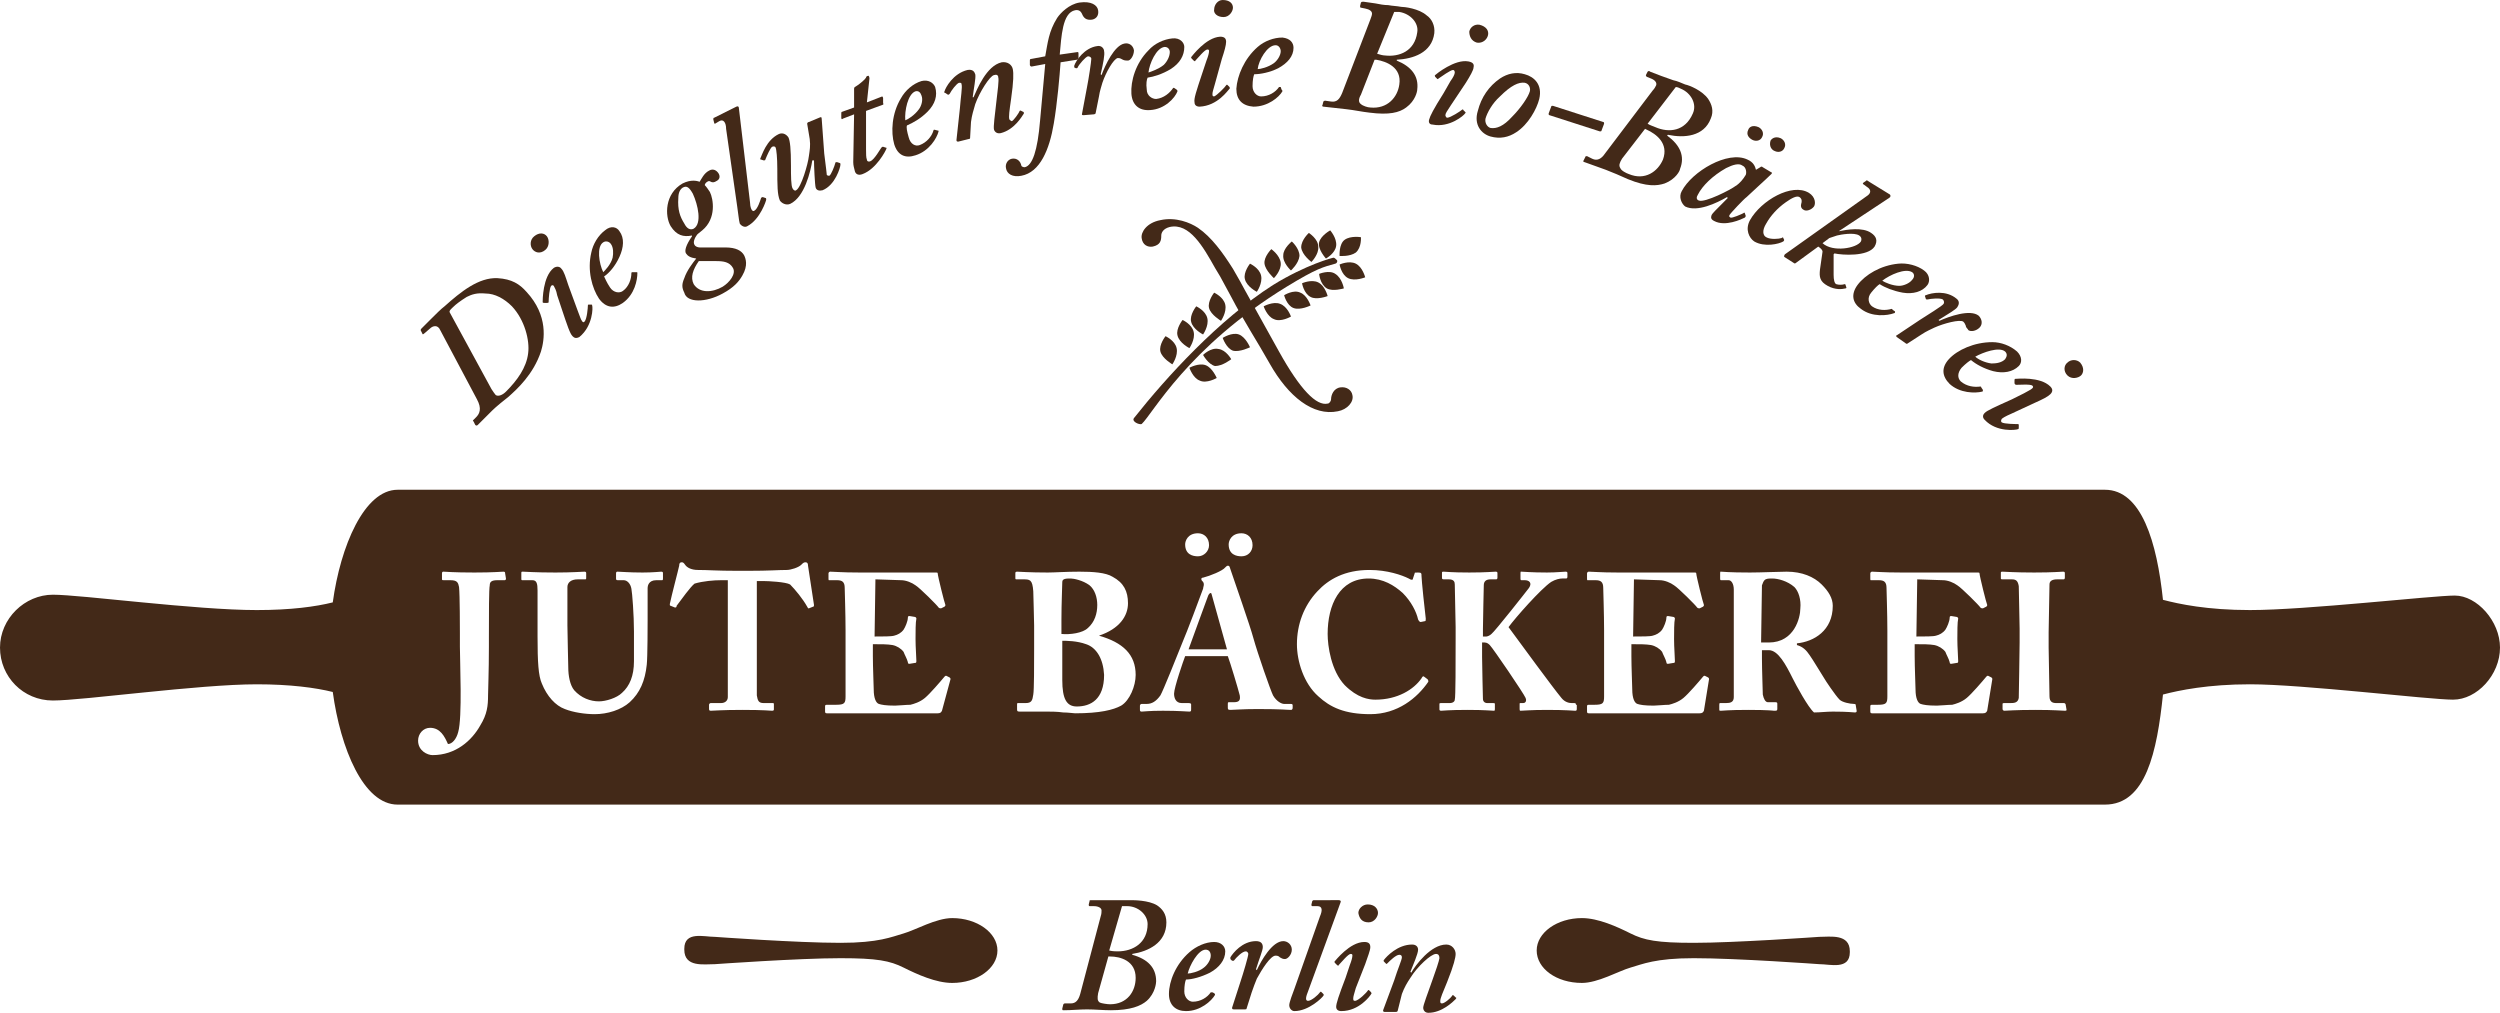 <?xml version="1.0" encoding="utf-8"?>
<!-- Generator: Adobe Illustrator 21.0.0, SVG Export Plug-In . SVG Version: 6.00 Build 0)  -->
<svg version="1.1" id="Ebene_1" xmlns="http://www.w3.org/2000/svg" xmlns:xlink="http://www.w3.org/1999/xlink" x="0px" y="0px"
	 viewBox="0 0 293 118.7" style="enable-background:new 0 0 293 118.7;" xml:space="preserve">
<style type="text/css">
	.st0{fill:#432918;}
</style>
<g>
	<g>
		<path class="st0" d="M111.6,107.6c-1.9,0-4.3,1.4-5.7,1.8s-2.9,1.1-7.4,1.1c-5.1,0-14.7-0.7-14.7-0.7c-1.3,0-3.6-0.7-3.6,1.4v0.1
			c0,2.1,2.3,1.7,3.6,1.7c0,0,9.8-0.7,14.7-0.7c4.3,0,5.8,0.3,7.4,1.1c1.6,0.8,3.8,1.8,5.7,1.8c2.9,0,5.3-1.7,5.3-3.8
			S114.5,107.6,111.6,107.6z"/>
	</g>
	<g>
		<path class="st0" d="M185.4,115.2c1.9,0,4.3-1.4,5.7-1.8s2.9-1.1,7.4-1.1c5.1,0,14.7,0.7,14.7,0.7c1.3,0,3.6,0.7,3.6-1.4v-0.1
			c0-2.1-2.3-1.7-3.6-1.7c0,0-9.8,0.7-14.7,0.7c-4.3,0-5.8-0.3-7.4-1.1c-1.6-0.8-3.8-1.8-5.7-1.8c-2.9,0-5.3,1.7-5.3,3.8
			C180.1,113.5,182.4,115.2,185.4,115.2z"/>
	</g>
	<g>
		<g>
			<g>
				<g>
					<path class="st0" d="M132.9,49c3.8-4.8,9.9-11.5,16.3-15.6c3.9-2.4,7-3.2,7.1-3.2s0.3,0.2,0.4,0.3c0.1,0.2-0.1,0.4-0.2,0.4
						c-1.4,0.4-2.1,0.5-5.7,2.7c-11.6,7.1-15.7,14.9-17,16.1C133.5,49.8,132.6,49.4,132.9,49z"/>
				</g>
			</g>
			<g>
				<path class="st0" d="M137.4,42.7c0,0,0.7-1,0.5-1.9s-1.3-1.4-1.3-1.4s-0.8,1-0.6,1.8S137.4,42.7,137.4,42.7z"/>
			</g>
			<g>
				<path class="st0" d="M139.4,40.8c0,0,0.7-1,0.5-1.9s-1.3-1.4-1.3-1.4s-0.8,1-0.6,1.8C138.2,40.2,139.4,40.8,139.4,40.8z"/>
			</g>
			<g>
				<path class="st0" d="M141,39.2c0,0,0.7-1,0.5-1.9s-1.3-1.4-1.3-1.4s-0.8,1-0.6,1.8C139.8,38.6,141,39.2,141,39.2z"/>
			</g>
			<g>
				<path class="st0" d="M143.1,37.6c0,0,0.7-1,0.5-1.9s-1.3-1.4-1.3-1.4s-0.8,1-0.6,1.8C141.9,36.9,143.1,37.6,143.1,37.6z"/>
			</g>
			<g>
				<path class="st0" d="M147.3,34.2c0,0,0.7-1,0.5-1.9s-1.3-1.4-1.3-1.4s-0.8,1-0.6,1.8C146.1,33.6,147.3,34.2,147.3,34.2z"/>
			</g>
			<g>
				<path class="st0" d="M149.3,32.6c0,0,0.9-0.9,0.8-1.8c-0.1-0.9-1.1-1.6-1.1-1.6s-0.9,0.9-0.8,1.7S149.3,32.6,149.3,32.6z"/>
			</g>
			<g>
				<path class="st0" d="M151.3,31.7c0,0,0.9-0.8,1-1.7c0-0.9-0.9-1.7-0.9-1.7s-1,0.8-1,1.6C150.3,30.8,151.3,31.7,151.3,31.7z"/>
			</g>
			<g>
				<path class="st0" d="M153.7,30.7c0,0,0.9-0.9,0.8-1.8c0-0.9-1.1-1.6-1.1-1.6s-0.9,0.8-0.9,1.7C152.6,29.9,153.7,30.7,153.7,30.7
					z"/>
			</g>
			<g>
				<path class="st0" d="M155.4,30.3c0,0,1.1-0.6,1.2-1.5s-0.7-1.8-0.7-1.8s-1.1,0.6-1.3,1.4S155.4,30.3,155.4,30.3z"/>
			</g>
			<g>
				<path class="st0" d="M157,30c0,0,1.2,0.1,1.9-0.4c0.7-0.6,0.6-1.8,0.6-1.8s-1.2-0.2-1.9,0.3S157,30,157,30z"/>
			</g>
			<g>
				<path class="st0" d="M160,32.5c0,0-0.3-1.2-1.1-1.6S157,31,157,31s0.2,1.2,1,1.6S160,32.5,160,32.5z"/>
			</g>
			<g>
				<path class="st0" d="M157.5,33.8c0,0-0.2-1.2-1-1.7c-0.7-0.5-1.9,0-1.9,0s0.1,1.2,0.9,1.7C156.2,34.2,157.5,33.8,157.5,33.8z"/>
			</g>
			<g>
				<path class="st0" d="M155.6,34.7c0,0-0.3-1.2-1.1-1.6s-1.9,0.1-1.9,0.1s0.2,1.2,1,1.6C154.3,35.2,155.6,34.7,155.6,34.7z"/>
			</g>
			<g>
				<path class="st0" d="M153.6,35.8c0,0-0.4-1.2-1.2-1.5c-0.8-0.4-1.9,0.3-1.9,0.3s0.3,1.2,1.1,1.5
					C152.4,36.4,153.6,35.8,153.6,35.8z"/>
			</g>
			<g>
				<path class="st0" d="M151.3,37.1c0,0-0.4-1.2-1.3-1.5c-0.8-0.3-1.9,0.3-1.9,0.3s0.4,1.2,1.2,1.5
					C150.1,37.8,151.3,37.1,151.3,37.1z"/>
			</g>
			<g>
				<path class="st0" d="M146.5,40.7c0,0-0.5-1.2-1.3-1.5s-1.9,0.4-1.9,0.4s0.4,1.2,1.2,1.5C145.3,41.3,146.5,40.7,146.5,40.7z"/>
			</g>
			<g>
				<path class="st0" d="M144.3,42.1c0,0-0.6-1.1-1.5-1.2c-0.9-0.2-1.8,0.7-1.8,0.7s0.6,1.1,1.4,1.3
					C143.3,42.9,144.3,42.1,144.3,42.1z"/>
			</g>
			<g>
				<path class="st0" d="M142.6,44.3c0,0-0.5-1.2-1.3-1.5s-1.9,0.3-1.9,0.3s0.4,1.2,1.2,1.5C141.4,45,142.6,44.3,142.6,44.3z"/>
			</g>
			<g>
				<path class="st0" d="M133.3,49.4"/>
			</g>
		</g>
	</g>
	<g>
		<path class="st0" d="M136,25.8c1.8-0.4,3.5,0.3,4.4,0.9c1.6,1.1,2.9,2.9,4.1,4.8l0.8,1.4l0,0l0.6,1.1l0,0l4,7.2
			c2.5,4.5,4.4,6.4,5.7,6.1c0.2,0,0.4-0.3,0.4-0.5c0-0.5,0.3-1.3,1.1-1.4c0.7-0.1,1.3,0.3,1.4,0.9c0.2,0.8-0.6,1.7-1.7,1.9
			c-2.9,0.6-5.8-1.7-8-5.6c-1.4-2.5-3.1-5.1-4.5-7.8l0,0l-1.3-2.4l0,0c-0.2-0.3-0.4-0.7-0.6-1l0,0l0,0c-1.4-2.5-3-5.3-5.3-4.8
			c-0.8,0.2-1,0.7-1,1c0,0.6-0.1,1.1-1,1.3c-0.6,0.1-1.2-0.2-1.3-1C133.7,27.2,134.4,26.1,136,25.8z"/>
	</g>
	<g>
		<path class="st0" d="M127.3,75.5c-1.1-0.4-2.3-0.4-2.8-0.4v4.6c0,2.2,0.5,3.1,1.7,3.1c1.6,0,3.2-0.8,3.2-3.7
			C129.3,77.2,128.5,75.9,127.3,75.5z"/>
		<path class="st0" d="M141.9,69.5c-0.1,0-0.2,0.1-0.3,0.3c-0.1,0.3-2.1,5.7-2.3,6.3h4.5l-1.7-6.1C142,69.7,142,69.5,141.9,69.5z"/>
		<path class="st0" d="M127.5,73.6c0.8-0.7,1.1-1.7,1.1-2.7c0-0.9-0.3-1.8-0.9-2.3c-0.8-0.6-1.9-0.8-2.2-0.8c-0.5,0-1,0-1,0.4
			c0,0.5-0.1,2.5-0.1,4.4v1.7C125.4,74.4,126.9,74.2,127.5,73.6z"/>
		<path class="st0" d="M210.3,68.8c-0.8-0.7-1.9-1-2.6-1c-0.4,0-0.7,0-0.9,0.2c-0.1,0.1-0.2,0.3-0.3,0.6l-0.1,6.7c0.4,0,0.7,0,0.9,0
			c3,0,3.7-2.9,3.7-4C211.1,70.3,210.8,69.3,210.3,68.8z"/>
		<path class="st0" d="M293,75.9c0,3.2-2.7,6.1-5.5,6.1s-17.6-1.8-23.8-1.8c-4.9,0-8.3,0.7-10.2,1.2c-0.7,6.7-2,12.9-6.8,12.9H46.6
			c-4,0-6.7-6.6-7.6-13.2c-2-0.5-5-0.9-8.9-0.9c-6.8,0-20.4,1.9-23.9,1.9S0,79.3,0,75.9s2.9-6.2,6.2-6.2s16.7,1.8,23.9,1.8
			c4,0,6.9-0.4,8.9-0.9c0.9-6.6,3.7-13.2,7.6-13.2h200.1c4.3,0,6.1,6.2,6.8,12.9c1.9,0.5,5.2,1.2,10.2,1.2c6.6,0,21.4-1.7,24-1.7
			S293,72.8,293,75.9z M144,63.8c0,1.2,0.9,1.4,1.5,1.4c0.8,0,1.3-0.6,1.3-1.3c0-0.9-0.6-1.4-1.3-1.4C144.3,62.5,144,63.4,144,63.8z
			 M138.9,63.8c0,1.2,0.9,1.4,1.5,1.4c0.7,0,1.3-0.6,1.3-1.3c0-0.9-0.6-1.4-1.3-1.4C139.2,62.5,138.9,63.4,138.9,63.8z M59.2,67.2
			c0-0.1,0-0.2-0.2-0.2c-0.3,0-1.1,0.1-3.4,0.1c-2.5,0-3.4-0.1-3.6-0.1c-0.1,0-0.2,0-0.2,0.2v0.7c0,0.1,0.1,0.1,0.2,0.1h0.8
			c0.8,0,0.9,0.3,1,0.8c0.1,0.9,0.1,5,0.1,5.4v1.6c0,1.7,0.3,8.3-0.2,10c-0.2,0.8-0.7,1.4-1.2,1.4c-0.4-0.9-0.9-1.9-2.1-1.9
			c-0.8,0-1.4,0.7-1.4,1.5c0,1.2,1.1,1.7,1.7,1.7c2.7,0,4.6-1.7,5.6-3.5c0.8-1.3,0.9-2.3,0.9-3.5c0-0.5,0.1-2.8,0.1-5.7v-1.1
			c0-2.8,0-5.7,0.1-6.1c0-0.4,0.2-0.6,0.9-0.6h0.8c0.1,0,0.2,0,0.2-0.2L59.2,67.2C59.3,67.2,59.2,67.2,59.2,67.2z M77.7,67.2
			c0-0.1,0-0.2-0.2-0.2s-0.9,0.1-2.2,0.1c-1.6,0-2.6-0.1-2.9-0.1c-0.1,0-0.2,0-0.2,0.2v0.6c0,0.1,0,0.2,0.2,0.2h0.7
			c0.4,0,0.8,0.4,0.9,1c0.1,0.5,0.3,3.1,0.3,5v3.5c0,1.7-0.5,2.9-1.4,3.7c-0.6,0.6-1.9,1-2.7,1c-1,0-2.1-0.4-2.9-1.3
			c-0.5-0.6-0.7-1.7-0.7-2.7c0-0.7-0.1-3.7-0.1-4.9v-1.5c0-1.2,0-2.7,0-3c0-0.5,0.4-0.9,1.2-0.9h0.8c0.2,0,0.2,0,0.2-0.2v-0.5
			c0-0.1,0-0.2-0.2-0.2c-0.3,0-1.4,0.1-3.4,0.1c-2.4,0-3.5-0.1-3.8-0.1c-0.2,0-0.2,0-0.2,0.2v0.6c0,0.2,0,0.2,0.2,0.2h1.1
			c0.5,0,0.6,0.4,0.6,1.2v5.4c0,3,0.1,4.6,0.5,5.5c0.6,1.5,1.6,2.6,2.7,3c1,0.4,2.4,0.6,3.5,0.6c1.5,0,3.1-0.5,4.1-1.4
			c1.2-1.1,1.8-2.5,2-4.4c0.1-0.9,0.1-4.9,0.1-5.2c0-0.3,0-3.5,0-3.8c0-0.2,0.1-0.9,1-0.9h0.7c0.1,0,0.1-0.1,0.1-0.2
			C77.7,67.8,77.7,67.2,77.7,67.2z M95.4,70.9l-0.7-4.6c0-0.3-0.1-0.4-0.3-0.4s-0.3,0.1-0.5,0.3c-0.3,0.3-1.2,0.6-1.7,0.6
			c-1,0-2,0.1-4.5,0.1h-1.3c-2.4,0-3.4-0.1-4.6-0.1c-0.8,0-1.3-0.3-1.5-0.6s-0.3-0.3-0.4-0.3c-0.2,0-0.3,0.1-0.3,0.4
			c-0.1,0.5-0.9,3.5-1.1,4.5c0,0.1,0,0.2,0.1,0.2l0.5,0.2c0.1,0,0.2,0,0.2-0.2c0.6-0.8,1.6-2.2,2.1-2.6c1-0.3,2.3-0.4,3.1-0.4h0.8
			v5.7c0,0.4,0,7.5,0,8c0,0.4-0.3,0.7-0.8,0.7h-1.2c-0.1,0-0.2,0.1-0.2,0.2V83c0,0.2,0,0.3,0.2,0.3c0.3,0,1.3-0.1,3.7-0.1
			c2.6,0,3.3,0.1,3.5,0.1s0.2-0.1,0.2-0.2v-0.5c0-0.2,0-0.2-0.2-0.2h-1c-0.6,0-0.7-0.3-0.8-0.9c0-0.3,0-6.8,0-7.1v-6.3h0.8
			c0.5,0,2.6,0.1,3.1,0.4c0.6,0.6,1.5,1.7,2,2.6c0.1,0.2,0.1,0.2,0.2,0.2l0.5-0.2C95.4,71.1,95.4,71,95.4,70.9z M111.4,79.6
			c0-0.1,0-0.1-0.1-0.2l-0.4-0.2c-0.1,0-0.1,0-0.2,0.1c-0.5,0.6-1.7,2-2.3,2.5s-1.3,0.7-1.7,0.8c-0.5,0-1.4,0.1-1.8,0.1
			c-1.1,0-1.6-0.1-1.9-0.2s-0.6-0.6-0.6-1.7c0-0.4-0.1-2.6-0.1-3.9v-1.4c1,0,1.7,0,2.3,0.1c0.5,0.1,1,0.4,1.3,0.8
			c0.1,0.3,0.4,0.8,0.5,1.2c0,0.2,0.1,0.2,0.2,0.2l0.6-0.1c0.1,0,0.2,0,0.2-0.2c0-0.5-0.1-1.6-0.1-2.6c0-0.8,0-2,0.1-2.4
			c0-0.1-0.1-0.2-0.2-0.2l-0.6-0.1c-0.1,0-0.2,0-0.2,0.2c0,0.4-0.3,1.1-0.5,1.4c-0.3,0.4-0.7,0.6-1.1,0.7c-0.3,0.1-1.3,0.1-2.3,0.1
			l0.1-6.7l3,0.1c0.6,0,1.3,0.3,1.7,0.6c0.5,0.3,2.6,2.4,2.7,2.6c0.1,0.1,0.2,0.1,0.3,0.1l0.4-0.2c0.1-0.1,0.1-0.1,0.1-0.2
			c-0.1-0.2-0.9-3.4-0.9-3.7c0-0.1-0.1-0.1-0.2-0.1s-0.6,0-0.9,0h-8.1c-2.1,0-2.9-0.1-3.4-0.1c-0.1,0-0.2,0.1-0.2,0.2v0.6
			c0,0.2,0,0.2,0.1,0.2h0.9c0.6,0,0.9,0.2,0.9,0.9c0,0.2,0.1,3.1,0.1,5v7.7c0,0.8-0.1,1-1.1,1h-1.1c-0.2,0-0.2,0.1-0.2,0.2v0.5
			c0,0.2,0,0.3,0.2,0.3s0.5,0,1,0s1.1,0,2,0c4,0,6.4,0,7.9,0s2,0,2.1,0c0.3,0,0.4-0.1,0.5-0.3L111.4,79.6z M133.1,79.1
			c0-2.4-1.5-3.8-4.3-4.6l0,0c2.4-0.8,3.4-2.3,3.4-3.8c0-1.4-0.5-2.4-1.8-3.1c-0.8-0.5-2.3-0.6-3.9-0.6s-2.9,0.1-3.7,0.1
			c-2.2,0-3.3-0.1-3.6-0.1c-0.2,0-0.2,0.1-0.2,0.2v0.5c0,0.2,0,0.2,0.2,0.2h0.7c0.8,0,1.1,0,1.2,1.4c0,0.4,0.1,3.2,0.1,4V76
			c0,1.9,0,4.9-0.1,5.4c-0.1,0.7-0.2,1-0.9,1h-0.8c-0.2,0-0.2,0-0.2,0.2v0.5c0,0.2,0,0.3,0.3,0.3c0.2,0,0.4,0,0.9,0s1.3,0,2.4,0
			c0.4,0,1.1,0,1.8,0.1c0.6,0,1.2,0.1,1.4,0.1c2.9,0,4.5-0.4,5.4-0.9C132.4,82.1,133.1,80.4,133.1,79.1z M151.5,82.7
			c0-0.1,0-0.2-0.2-0.2h-0.8c-0.3,0-0.9-0.3-1.3-1c-0.3-0.6-1.8-4.9-2.3-6.7c-0.4-1.5-2.2-6.6-2.7-8.1c-0.1-0.3-0.1-0.4-0.3-0.4
			c-0.1,0-0.2,0.1-0.3,0.2c-0.3,0.4-1.8,1-2.6,1.2c-0.2,0-0.2,0.1-0.2,0.2s0.1,0.2,0.2,0.3c0.2,0.3,0,0.6,0,0.8
			c-0.2,0.6-2.1,5.6-2.3,6c-0.8,2-2.4,6-2.7,6.5c-0.5,0.7-1,1-1.6,1h-0.6c-0.1,0-0.2,0.1-0.2,0.2v0.4c0,0.2,0,0.3,0.2,0.3
			c0.3,0,0.8-0.1,2.5-0.1c1.9,0,2.8,0.1,3.1,0.1c0.2,0,0.2-0.1,0.2-0.3v-0.5c0-0.1,0-0.2-0.3-0.2h-0.8c-0.7,0-0.9-0.6-0.9-1.1
			c0-0.7,1.1-3.9,1.3-4.4h5c0.3,0.8,1.2,3.8,1.4,4.6c0.1,0.6-0.1,0.8-0.7,0.8H144c-0.1,0-0.1,0.1-0.1,0.2v0.4c0,0.2,0,0.3,0.3,0.3
			c0.5,0,1.3-0.1,3.2-0.1c2.9,0,3.4,0.1,3.9,0.1c0.2,0,0.2-0.2,0.2-0.3L151.5,82.7L151.5,82.7z M167.3,79.6l-0.4-0.3
			c-0.1-0.1-0.2,0-0.3,0.2c-0.9,1.3-2.8,2.5-5.4,2.5c-0.8,0-2.1-0.2-3.6-1.7c-1.6-1.7-2-4.6-2-6c0-3.4,1.4-6.5,4.8-6.5
			c1.7,0,3,0.8,4,1.7c1,1,1.6,2.2,1.8,3.1c0.1,0.2,0.2,0.3,0.3,0.3l0.5-0.1c0.1,0,0.1-0.1,0.1-0.3c-0.1-0.7-0.5-4.6-0.5-5
			c0-0.3,0-0.4-0.4-0.4s-0.4,0-0.4,0.1l-0.2,0.6c0,0.2-0.2,0.2-0.5,0c-0.8-0.4-2.5-1-4.6-1c-2.9,0-4.8,1.1-6.1,2.5
			c-1.6,1.7-2.4,3.9-2.4,6.2c0,2,0.8,4.6,2.5,6.1c1.4,1.3,3.1,2.1,6.1,2.1c3.2,0,5.5-1.9,6.8-3.8C167.4,79.8,167.4,79.7,167.3,79.6z
			 M184.7,82.6c0-0.1,0-0.2-0.2-0.2h-0.3c-0.3,0-0.8-0.1-1.2-0.6c-1-1.2-4.8-6.4-6.2-8.3c0.8-1.1,3.8-4.5,5-5.3
			c0.5-0.3,1-0.4,1.3-0.4h0.4c0.1,0,0.2,0,0.2-0.2v-0.4c0-0.1,0-0.2-0.2-0.2c-0.3,0-1.1,0.1-2.2,0.1c-1.8,0-2.8-0.1-3-0.1
			c-0.1,0-0.1,0-0.1,0.2v0.6c0,0.1,0,0.2,0.1,0.2h0.4c0.5,0,0.9,0.3,0.5,0.9c-0.3,0.4-4,5.1-4.4,5.4c-0.2,0.2-0.5,0.3-0.6,0.3h-0.4
			v-0.9c0-1.1,0.1-4.7,0.1-5.1c0-0.5,0.3-0.7,0.8-0.7h0.6c0.1,0,0.2,0,0.2-0.2v-0.5c0-0.1,0-0.2-0.2-0.2c-0.3,0-1.1,0.1-3.1,0.1
			c-2.1,0-2.8-0.1-3-0.1c-0.1,0-0.2,0-0.2,0.1v0.6c0,0.1,0,0.2,0.2,0.2h0.6c0.6,0,0.7,0.3,0.7,0.6s0.1,4.6,0.1,5v1.3
			c0,2.8,0,7-0.1,7.2c0,0.2-0.2,0.4-0.6,0.4h-1c-0.1,0-0.2,0-0.2,0.1v0.6c0,0.1,0,0.2,0.2,0.2s0.9-0.1,3.1-0.1
			c2.1,0,2.8,0.1,3.1,0.1c0.1,0,0.1-0.1,0.1-0.2v-0.6c0-0.1-0.1-0.1-0.2-0.1h-0.7c-0.3,0-0.5-0.2-0.5-0.5s-0.1-3.7-0.1-4.9v-1.7h0.3
			c0.3,0,0.5,0.2,0.6,0.3c0.4,0.4,4,5.7,4.2,6.2c0.1,0.2,0.1,0.6-0.3,0.6h-0.3c-0.1,0-0.1,0-0.1,0.1v0.6c0,0.1,0,0.2,0.1,0.2
			c0.3,0,1.2-0.1,3.1-0.1c2.3,0,3.1,0.1,3.3,0.1c0.1,0,0.2,0,0.2-0.2v-0.5H184.7z M200.3,79.6c0-0.1,0-0.1-0.1-0.2l-0.4-0.2
			c-0.1,0-0.1,0-0.2,0.1c-0.5,0.6-1.7,2-2.3,2.5s-1.3,0.7-1.7,0.8c-0.5,0-1.4,0.1-1.8,0.1c-1.1,0-1.6-0.1-1.9-0.2
			c-0.3-0.1-0.6-0.6-0.6-1.7c0-0.4-0.1-2.6-0.1-3.9v-1.4c1,0,1.7,0,2.3,0.1c0.5,0.1,1,0.4,1.3,0.8c0.1,0.3,0.4,0.8,0.5,1.2
			c0,0.2,0.1,0.2,0.2,0.2l0.6-0.1c0.1,0,0.2,0,0.2-0.2c0-0.5-0.1-1.6-0.1-2.6c0-0.8,0-2,0.1-2.4c0-0.1-0.1-0.2-0.2-0.2l-0.6-0.1
			c-0.1,0-0.2,0-0.2,0.2c0,0.4-0.3,1.1-0.5,1.4c-0.3,0.4-0.7,0.6-1.1,0.7c-0.3,0.1-1.3,0.1-2.3,0.1l0.1-6.7l3,0.1
			c0.6,0,1.3,0.3,1.7,0.6c0.5,0.3,2.6,2.4,2.7,2.6c0.1,0.1,0.2,0.1,0.3,0.1l0.4-0.2c0.1-0.1,0.1-0.1,0.1-0.2
			c-0.1-0.2-0.9-3.4-0.9-3.7c0-0.1-0.1-0.1-0.2-0.1c-0.1,0-0.6,0-0.9,0h-8.1c-2.1,0-2.9-0.1-3.4-0.1c-0.1,0-0.2,0.1-0.2,0.2v0.6
			c0,0.2,0,0.2,0.1,0.2h0.9c0.6,0,0.9,0.2,0.9,0.9c0,0.2,0.1,3.1,0.1,5v7.7c0,0.8-0.1,1-1.1,1h-0.7c-0.2,0-0.2,0.1-0.2,0.2v0.5
			c0,0.2,0,0.3,0.2,0.3s0.5,0,1,0s1.1,0,2,0c4,0,6.4,0,7.9,0s2,0,2.1,0c0.3,0,0.4-0.1,0.5-0.3L200.3,79.6z M217.5,82.7
			c0-0.1,0-0.2-0.2-0.2c-0.5,0-1.4-0.2-1.7-0.5c-0.5-0.5-1.7-2.3-1.8-2.5c-0.2-0.3-1.4-2.3-1.7-2.7c-0.4-0.6-0.8-1-1.5-1.2v-0.2
			c2-0.2,4.2-1.5,4.2-4.4c0-0.9-0.5-1.7-1.3-2.5c-0.9-0.9-2.3-1.5-4.1-1.5c-0.9,0-3,0.1-4.3,0.1c-2.5,0-3.2-0.1-3.4-0.1
			c-0.1,0-0.1,0-0.1,0.2v0.6c0,0.1,0,0.2,0.1,0.2h0.9c0.3,0,0.6,0.4,0.6,1.1c0,0.6,0,2.1,0,3.8v2.2c0,2.2,0,4.3,0,6.6
			c0,0.6-0.4,0.7-0.9,0.7h-0.7c-0.1,0-0.1,0.1-0.1,0.2v0.5c0,0.2,0,0.2,0.2,0.2c0.3,0,0.8-0.1,3.2-0.1s3,0.1,3,0.1
			c0.3,0,0.4,0,0.4-0.2v-0.6c0-0.1,0-0.2-0.2-0.2h-0.9c-0.3,0-0.5-0.4-0.6-0.9c0-0.3-0.1-2.9-0.1-4.2v-1h0.8c1.1,0,2,1.7,2.8,3.3
			c0.4,0.8,1.8,3.4,2.5,4c0.7,0,1.5-0.1,2.2-0.1c1.8,0,2.4,0.1,2.6,0.1c0.2,0,0.2-0.1,0.2-0.2L217.5,82.7L217.5,82.7z M233.5,79.6
			c0-0.1,0-0.1-0.1-0.2l-0.4-0.2c-0.1,0-0.1,0-0.2,0.1c-0.5,0.6-1.7,2-2.3,2.5s-1.3,0.7-1.7,0.8c-0.5,0-1.4,0.1-1.8,0.1
			c-1.1,0-1.6-0.1-1.9-0.2c-0.3-0.1-0.6-0.6-0.6-1.7c0-0.4-0.1-2.6-0.1-3.9v-1.4c1,0,1.7,0,2.3,0.1c0.5,0.1,1,0.4,1.3,0.8
			c0.1,0.3,0.4,0.8,0.5,1.2c0,0.2,0.1,0.2,0.2,0.2l0.6-0.1c0.1,0,0.2,0,0.2-0.2c0-0.5-0.1-1.6-0.1-2.6c0-0.8,0-2,0.1-2.4
			c0-0.1-0.1-0.2-0.2-0.2l-0.6-0.1c-0.1,0-0.2,0-0.2,0.2c0,0.4-0.3,1.1-0.5,1.4c-0.3,0.4-0.7,0.6-1.1,0.7c-0.3,0.1-1.3,0.1-2.3,0.1
			l0.1-6.7l3,0.1c0.6,0,1.3,0.3,1.7,0.6c0.5,0.3,2.6,2.4,2.7,2.6c0.1,0.1,0.2,0.1,0.3,0.1l0.4-0.2c0.1-0.1,0.1-0.1,0.1-0.2
			c-0.1-0.2-0.9-3.4-0.9-3.7c0-0.1-0.1-0.1-0.2-0.1s-0.6,0-0.9,0h-8.1c-2.1,0-2.9-0.1-3.4-0.1c-0.1,0-0.2,0.1-0.2,0.2v0.6
			c0,0.2,0,0.2,0.1,0.2h0.9c0.6,0,0.9,0.2,0.9,0.9c0,0.2,0.1,3.1,0.1,5v7.7c0,0.8-0.1,1-1.1,1h-0.7c-0.2,0-0.2,0.1-0.2,0.2v0.5
			c0,0.2,0,0.3,0.2,0.3s0.5,0,1,0s1.1,0,2,0c4,0,6.4,0,7.9,0s2,0,2.1,0c0.3,0,0.4-0.1,0.5-0.3L233.5,79.6z M242.1,82.6
			c0-0.1-0.1-0.2-0.2-0.2H241c-0.4,0-0.8-0.1-0.8-0.8c0-0.2-0.1-5.5-0.1-5.7v-1.8c0-0.3,0.1-5.4,0.1-5.6c0-0.4,0.3-0.6,0.9-0.6h0.7
			c0.1,0,0.2,0,0.2-0.2v-0.5c0-0.1,0-0.2-0.2-0.2c-0.3,0-1.1,0.1-3.4,0.1S235,67,234.7,67c-0.1,0-0.2,0-0.2,0.1v0.7
			c0,0.1,0.1,0.1,0.2,0.1h1.1c0.5,0,0.7,0.2,0.8,0.8c0,0.3,0.1,4.4,0.1,5v1.6c0,1.2-0.1,6.2-0.1,6.5c-0.1,0.6-0.6,0.6-1,0.6h-0.7
			c-0.1,0-0.2,0-0.2,0.1v0.6c0,0.1,0.1,0.2,0.2,0.2c0.3,0,1.2-0.1,3.7-0.1c2.2,0,3.1,0.1,3.4,0.1c0.1,0,0.2,0,0.2-0.1L242.1,82.6
			C242.2,82.6,242.1,82.6,242.1,82.6z"/>
	</g>
	<g>
		<path class="st0" d="M55.9,46.8c0.6,1.1,0.3,1.7-0.1,2.1l-0.3,0.3c-0.1,0.1-0.1,0.1,0,0.2l0.2,0.4c0.1,0.1,0.2,0.1,0.3,0
			s0.5-0.5,1.7-1.7c0.4-0.4,1.5-1.3,1.9-1.6c1-0.9,2.9-2.6,3.8-5.3c0.4-1.3,0.9-4.2-1.7-7c-0.8-0.9-1.7-1.5-3.4-1.6
			c-2.2-0.1-4.3,1.6-6.2,3.3c-0.4,0.3-1,0.9-1.6,1.5c-0.5,0.5-0.9,0.9-1.1,1.1c-0.1,0.1-0.1,0.2-0.1,0.2l0.2,0.4
			c0,0.1,0.1,0.1,0.2,0l0.7-0.6c0.3-0.3,0.9-0.5,1.2,0.2L55.9,46.8z M52.7,36.6c-0.1-0.2,0.3-0.5,0.5-0.7s0.7-0.6,1.5-1.1
			c0.6-0.3,1.2-0.5,2.2-0.4c1.1,0,2.2,0.6,3.1,1.5c1.5,1.6,2.1,4,1.9,5.5c-0.2,1.7-1.3,3.2-2.6,4.5c-0.4,0.4-0.9,0.6-1.2,0.4
			c-0.1-0.1-0.3-0.4-0.5-0.7L52.7,36.6z"/>
		<path class="st0" d="M63.9,29.3c0.5-0.4,0.5-1.2,0.2-1.6c-0.3-0.4-0.9-0.5-1.5,0c-0.5,0.4-0.5,1.1-0.2,1.5S63.3,29.8,63.9,29.3z
			 M66.6,33.4c-0.3-0.9-0.5-1.6-0.8-1.9c-0.2-0.3-0.6-0.3-0.9-0.1c-1.3,1-1.3,3.8-1.3,4c0,0.1,0.1,0.1,0.2,0.1h0.3
			c0.1,0,0.2,0,0.2-0.1c0-0.4,0.1-1.7,0.3-1.9c0.1-0.1,0.2-0.1,0.3,0c0.1,0.2,0.3,0.5,0.4,1.1l0.5,1.5c0.7,2.1,1,3,1.3,3.3
			c0.2,0.2,0.4,0.3,0.8,0.1c1.6-1.3,1.6-3.5,1.5-3.7c0-0.1,0-0.1-0.1-0.1H69c-0.1,0-0.1,0-0.1,0.1c0,0.2-0.1,1.6-0.4,1.9
			c-0.1,0.1-0.2,0.1-0.3-0.1c-0.1-0.1-0.2-0.4-0.5-1.2L66.6,33.4z"/>
		<path class="st0" d="M74.1,31.9C74,31.9,74,32,74,32c0,0.7-0.3,1.6-1,2.1c-0.4,0.3-1.1,0.2-1.5-0.4c-0.4-0.6-0.6-1.1-0.7-1.3
			c0.6-0.4,1.3-1.2,1.8-2.3c0.5-1.1,0.6-2.2,0-3c-0.3-0.5-1-0.7-1.7-0.1c-0.8,0.6-1.4,1.6-1.6,2.6c-0.5,2.1,0.1,4.2,0.9,5.4
			c0.8,1.1,1.8,1.2,2.8,0.5c1.4-1,1.7-2.7,1.7-3.5c0-0.1,0-0.1-0.1-0.1H74.1z M70.7,28.4c0.3-0.2,0.7-0.1,0.9,0.2
			c0.3,0.4,0.3,1.1,0.2,1.6c-0.2,0.8-0.9,1.5-1.1,1.7C70.2,30.9,69.9,28.9,70.7,28.4z"/>
		<path class="st0" d="M84.7,34.4c1.3-0.7,1.9-1.4,2.3-2.1c0.7-1.2,0.4-2,0.2-2.4C86.9,29.4,86.3,29,85,29c-1.6,0-2.6,0-3,0
			c-0.2,0-0.5-0.1-0.6-0.3c-0.2-0.3,0-0.8,0.3-1.2c0,0,0.2-0.2,0.6-0.5c1.7-1.4,1.3-3.7,0.9-4.5c-0.2-0.3-0.4-0.6-0.6-0.8
			c0-0.1,0.1-0.3,0.3-0.4c0.1-0.1,0.3-0.1,0.4,0c0.2,0.1,0.4,0.1,0.7-0.1c0.4-0.2,0.4-0.6,0.2-0.9C84,20,83.6,19.7,83.1,20
			c-0.6,0.3-0.9,1-1.1,1.3c-0.3-0.1-1-0.3-2,0.2c-2.1,1.2-2.1,3.8-1.4,5c0.7,1.1,1.5,1.3,2.5,1.1v0.1c-0.7,1-0.9,1.7-0.7,2
			c0.2,0.3,0.5,0.5,1.2,0.6c-0.4,0.5-1.1,1.4-1.4,2.3c-0.3,0.7-0.3,1.1,0,1.7C80.5,35.5,82.7,35.5,84.7,34.4z M81.3,26.8
			c-0.4,0.2-0.8,0-1.1-0.6c-0.5-0.8-0.8-1.6-0.7-3c0-0.6,0.2-1,0.5-1.2c0.5-0.3,0.8,0,1.2,0.7C81.8,24,82.3,26.2,81.3,26.8z
			 M84.7,33.6c-1.2,0.7-2.7,0.8-3.4-0.3c-0.4-0.8-0.1-1.7,0.6-2.7c0.3,0,1.8,0,2,0c0.9,0,1.6,0.1,2,0.8
			C86.3,32.1,85.5,33.1,84.7,33.6z"/>
		<path class="st0" d="M86.4,24.2c0.1,0.6,0.2,1.7,0.3,2c0.2,0.3,0.6,0.5,0.9,0.3c1.5-0.8,2.2-3,2.2-3.1s0-0.2-0.1-0.2l-0.3-0.1
			c-0.1,0-0.1,0-0.2,0.1c-0.1,0.3-0.4,1.3-0.8,1.5c-0.3,0.2-0.5-0.5-0.5-1l-1.3-11c0-0.2-0.1-0.3-0.3-0.2l-2.6,1.3
			c-0.1,0-0.1,0.1-0.1,0.2l0.1,0.4c0,0.1,0.1,0.1,0.1,0.1l0.5-0.3c0.5-0.3,0.8,0.2,0.8,0.9L86.4,24.2z"/>
		<path class="st0" d="M94.9,16.3c0.1,0.8,0,1.3-0.1,2c-0.1,0.9-0.9,3.7-1.5,4c-0.1,0.1-0.3,0-0.4-0.2c-0.2-0.3-0.2-1.5-0.2-2.7
			c0-1.9-0.1-2.9-0.3-3.3c-0.2-0.3-0.6-0.6-1.1-0.4c-1.5,0.7-2,2.5-2.2,2.9c0,0.1,0,0.1,0.1,0.1l0.3,0.1c0.1,0,0.2,0,0.2-0.1
			c0.2-0.5,0.6-1.4,0.8-1.5s0.4,0,0.4,0.1c0.1,0.2,0.2,1.2,0.2,2.5c0,1.9,0,3,0.3,3.7c0.2,0.3,0.7,0.6,1.2,0.4
			c1.7-0.8,2.4-3.8,2.6-5.1h0.2c0,0.6,0.1,2.9,0.2,3.2c0.1,0.3,0.4,0.4,0.8,0.3c1.5-0.6,2.1-2.7,2.1-3c0-0.1,0-0.2-0.1-0.2L98.1,19
			c-0.1,0-0.2,0-0.2,0.1c-0.1,0.4-0.5,1.4-0.7,1.5c-0.1,0-0.2,0-0.3-0.1c0-0.1-0.1-0.9-0.3-2.5l-0.3-4.1c0-0.2-0.1-0.2-0.3-0.1
			l-1.2,0.5c-0.1,0-0.2,0.1-0.2,0.2L94.9,16.3z"/>
		<path class="st0" d="M101.5,13l1.9-0.7c0.1,0,0.2-0.1,0.1-0.2v-0.6c0-0.1-0.1-0.2-0.1-0.2l-1.8,0.7l0.3-2.8c0-0.2-0.1-0.4-0.2-0.3
			c-0.1,0-0.2,0.1-0.2,0.2c-0.1,0.2-0.7,0.7-1,0.9s-0.4,0.2-0.4,0.4v2.2l-1.4,0.5c-0.1,0-0.1,0.1-0.1,0.2v0.5c0,0.2,0.1,0.2,0.2,0.1
			l1.3-0.5L100,19c0,0.4,0.1,0.7,0.2,1.1c0.1,0.3,0.4,0.5,0.9,0.3c1.6-0.6,2.7-2.7,2.8-3c0-0.1,0-0.1-0.1-0.1l-0.3-0.1
			c-0.1,0-0.1,0-0.2,0.1s-0.8,1.4-1.3,1.6c-0.2,0.1-0.4,0-0.4-0.2c-0.1-0.2-0.1-0.7-0.1-1.2V13z"/>
		<path class="st0" d="M109.5,15.2c0,0-0.1,0-0.1,0.1c-0.2,0.7-0.8,1.4-1.6,1.7c-0.5,0.2-1.1-0.1-1.3-0.9c-0.2-0.7-0.3-1.2-0.2-1.4
			c0.7-0.3,1.6-0.8,2.4-1.6c0.9-0.9,1.2-1.9,0.9-2.9c-0.2-0.5-0.8-0.9-1.6-0.7c-1,0.3-1.9,1.1-2.4,2c-1.1,1.8-1.2,4-0.8,5.4
			c0.4,1.3,1.3,1.7,2.5,1.3c1.6-0.5,2.5-2,2.7-2.8c0-0.1,0-0.1-0.1-0.1L109.5,15.2z M107.3,10.7c0.4-0.1,0.6,0.2,0.7,0.5
			c0.2,0.5,0,1.2-0.3,1.6c-0.5,0.7-1.3,1.2-1.6,1.3C106,13,106.4,11,107.3,10.7z"/>
		<path class="st0" d="M113.8,14.3c0.1-0.8,0.3-1.4,0.5-2.1c0.5-1.4,1.7-3.3,2.2-3.4c0.3-0.1,0.5,0,0.5,0.3c0.1,0.2-0.1,1.8-0.2,2.6
			c-0.2,1.8-0.4,3.2-0.3,3.5s0.4,0.5,0.8,0.4c1.6-0.4,2.5-2,2.7-2.3c0-0.1,0-0.2-0.1-0.2l-0.2-0.1c-0.1-0.1-0.2,0-0.2,0
			c-0.1,0.3-0.7,1.1-0.9,1.2c-0.1,0-0.2-0.1-0.3-0.2c-0.1-0.3,0-1,0.2-2.4c0.3-2.1,0.3-3,0.2-3.5s-0.6-0.9-1.3-0.8
			c-1.8,0.4-2.9,3.2-3.3,4.1H114c0.1-0.9,0.4-2.3,0.3-2.7c-0.1-0.3-0.3-0.6-0.9-0.5c-1.7,0.4-2.6,2.1-2.7,2.5
			c-0.1,0.1,0,0.2,0.1,0.2l0.3,0.2c0.1,0,0.1,0,0.2-0.1c0.2-0.4,0.8-1.2,1.1-1.3c0.2,0,0.3,0,0.3,0.2c0.1,0.3-0.1,1.5-0.2,2.8
			l-0.4,3.7c0,0.1,0,0.2,0.2,0.2l1.2-0.3c0.2,0,0.2-0.1,0.2-0.2L113.8,14.3z"/>
		<path class="st0" d="M124.2,6.4c0.2-2.1,0.3-4.9,1.8-5.2c0.5-0.1,0.7,0.2,0.8,0.4c0.2,0.5,0.5,0.8,1.2,0.7
			c0.5-0.1,0.8-0.5,0.7-1.1s-0.8-1.1-2.2-0.9c-1.2,0.2-2.2,1.2-2.6,1.8c-1,1.6-1.1,2.9-1.4,4.5l-1.6,0.3c-0.2,0-0.2,0.1-0.2,0.2v0.5
			c0,0.1,0.1,0.2,0.2,0.2l1.6-0.3l-0.6,6.6c-0.3,3.6-0.9,5.3-1.8,5.5c-0.2,0-0.4-0.1-0.4-0.2c-0.1-0.5-0.5-0.9-1.1-0.8
			c-0.5,0.1-0.8,0.6-0.7,1.1c0.1,0.7,0.8,1.1,1.8,0.9c2.2-0.4,3.3-3.1,3.8-6.1c0.4-2.3,0.7-5.7,0.8-7.2l1.9-0.3
			c0.2,0,0.2-0.1,0.2-0.2V6.3c0-0.1,0-0.2-0.1-0.2L124.2,6.4z"/>
		<path class="st0" d="M128.2,13.4c0.1,0,0.2-0.1,0.2-0.1l0.4-2c0.1-0.7,0.3-1.2,0.4-1.6c0.4-1.2,1.3-2.8,1.8-2.9
			c0.3,0,0.4,0.1,0.6,0.2c0.2,0.1,0.4,0.1,0.6,0.1c0.3,0,0.7-0.6,0.7-1.2c-0.1-0.6-0.6-0.9-1.1-0.8c-1.2,0.2-2.3,2.6-2.7,3.7
			L129,8.7c0.3-1.3,0.5-2.3,0.4-2.7c0-0.3-0.3-0.7-0.8-0.6c-1.5,0.2-2.5,1.7-2.7,2.3c0,0.1,0,0.2,0,0.2l0.2,0.1c0.1,0,0.2,0,0.2-0.1
			c0.2-0.4,0.9-1.2,1.2-1.3c0.2,0,0.4,0.1,0.4,0.3c0,0.3-0.3,2.3-0.5,3.3l-0.6,3.2c0,0.1,0.1,0.1,0.2,0.1L128.2,13.4z"/>
		<path class="st0" d="M137.6,10.3h-0.1c-0.4,0.6-1.1,1.2-2,1.3c-0.5,0-1.1-0.4-1.1-1.1c-0.1-0.7,0-1.2,0.1-1.4
			c0.7-0.1,1.7-0.4,2.7-1c1.1-0.7,1.6-1.6,1.6-2.6c0-0.5-0.5-1.1-1.4-1c-1,0.1-2.1,0.6-2.8,1.4c-1.5,1.5-2.1,3.6-2,5.1
			c0.1,1.3,0.9,2,2.2,1.9c1.7-0.1,2.9-1.4,3.2-2.2c0-0.1,0-0.1-0.1-0.2L137.6,10.3z M136.5,5.5c0.4,0,0.6,0.3,0.6,0.6
			c0,0.5-0.3,1.1-0.7,1.5c-0.6,0.5-1.5,0.8-1.8,0.9C134.7,7.5,135.5,5.6,136.5,5.5z"/>
		<path class="st0" d="M143.2,6.9c0.3-0.9,0.5-1.6,0.5-2s-0.2-0.6-0.7-0.6c-1.7,0.1-3.3,2.3-3.4,2.4c0,0.1,0,0.1,0.1,0.2l0.2,0.2
			c0.1,0.1,0.2,0.1,0.2,0c0.3-0.3,1.1-1.3,1.4-1.3c0.2,0,0.2,0.1,0.2,0.2c0,0.2-0.1,0.6-0.3,1.1l-0.5,1.5c-0.7,2.1-1,3-0.9,3.4
			c0,0.3,0.2,0.5,0.6,0.5c2.1-0.1,3.3-1.9,3.5-2.1c0.1-0.1,0-0.1,0-0.2l-0.2-0.2c-0.1-0.1-0.1-0.1-0.2,0c-0.1,0.2-1.1,1.2-1.4,1.3
			c-0.2,0-0.2-0.1-0.2-0.3s0.1-0.5,0.3-1.2L143.2,6.9z M143.4,2c0.7,0,1.1-0.7,1.1-1.1c0-0.5-0.4-0.9-1.2-0.9c-0.6,0-1,0.6-1,1.1
			C142.2,1.5,142.6,2,143.4,2z"/>
		<path class="st0" d="M150.1,10.2c0,0-0.1,0-0.2,0c-0.4,0.6-1.2,1.1-2.1,1.1c-0.5,0-1-0.5-1-1.2s0.1-1.2,0.2-1.4
			c0.7,0,1.8-0.2,2.8-0.7c1.1-0.6,1.8-1.4,1.8-2.4c0-0.6-0.4-1.1-1.3-1.2c-1,0-2.1,0.4-2.9,1.1c-1.6,1.4-2.4,3.4-2.5,4.9
			c0,1.3,0.7,2,2,2.1c1.7,0,3-1.1,3.4-1.8c0-0.1,0-0.1-0.1-0.2L150.1,10.2z M149.5,5.3c0.4,0,0.6,0.4,0.6,0.7c0,0.5-0.4,1.1-0.8,1.4
			c-0.7,0.5-1.6,0.7-1.9,0.7C147.5,7.1,148.5,5.3,149.5,5.3z"/>
		<path class="st0" d="M157.3,10.9c-0.3,0.7-0.6,1.1-1.3,1l-0.7-0.1c-0.1,0-0.2,0.1-0.2,0.1l-0.1,0.4c-0.1,0.1,0,0.2,0.1,0.2
			c0.9,0.1,1.8,0.2,2.7,0.3s1.8,0.3,2.7,0.4c2.3,0.3,3.5,0,4.3-0.6c1.1-0.8,1.3-1.9,1.3-2.1c0.2-1.6-0.7-2.7-2.4-3.4V7
			c1.9-0.1,4.1-0.8,4.4-3.1c0.1-0.9-0.3-1.7-0.9-2.1c-0.9-0.8-2.6-1-3-1c-0.5-0.1-1-0.1-1.5-0.2c-0.5,0-1-0.1-1.5-0.2l-1.4-0.2
			c-0.2,0-0.2,0-0.3,0.1l-0.1,0.4c0,0.1,0,0.2,0.1,0.2L160,1c0.5,0.1,0.8,0.3,0.8,0.6c0,0.2-0.1,0.4-0.2,0.7L157.3,10.9z M161.1,7
			h0.2c1.2,0.2,3,0.9,2.7,2.9c-0.2,1.5-1.4,2.9-3.4,2.7c-0.3,0-0.9-0.2-1.1-0.4c-0.3-0.2-0.3-0.6,0-1.1L161.1,7z M163.4,1.4
			c0.2,0,0.4,0,0.6,0c1.3,0.2,2.3,1.3,2.1,2.4c-0.3,2.2-2.1,2.9-3.8,2.7c-0.2,0-0.6-0.1-0.9-0.2L163.4,1.4z"/>
		<path class="st0" d="M171.8,9.7c0.5-0.8,0.9-1.5,0.9-1.8c0.1-0.4-0.1-0.6-0.6-0.7c-1.6-0.3-3.8,1.5-3.9,1.6c-0.1,0.1,0,0.1,0,0.2
			l0.2,0.2c0.1,0.1,0.1,0.1,0.2,0c0.3-0.2,1.4-1,1.7-1c0.1,0,0.2,0.1,0.2,0.3s-0.2,0.6-0.5,1l-0.8,1.4c-1.2,1.9-1.6,2.7-1.7,3.1
			c-0.1,0.3,0,0.6,0.4,0.6c2,0.4,3.7-1.1,3.8-1.3c0.1-0.1,0.1-0.1,0-0.2l-0.2-0.2c0-0.1-0.1-0.1-0.2,0c-0.1,0.1-1.3,0.9-1.7,0.9
			c-0.1,0-0.2-0.2-0.2-0.3c0-0.2,0.2-0.5,0.6-1.1L171.8,9.7z M173.1,5c0.7,0.1,1.2-0.4,1.3-0.9s-0.2-1-1-1.2
			c-0.6-0.1-1.1,0.3-1.2,0.8C172.2,4.2,172.4,4.8,173.1,5z"/>
		<path class="st0" d="M174.7,16c1.1,0.3,2.1,0.1,3-0.5c1.4-0.9,2.4-2.7,2.7-3.9c0.4-1.7-0.6-2.6-1.7-2.9c-1-0.3-2-0.1-2.9,0.5
			c-1.3,0.9-2.2,2.2-2.6,3.8C172.7,14.6,173.6,15.7,174.7,16z M174.7,15c-0.4-0.1-0.7-0.6-0.6-1.1c0.2-0.7,0.8-1.8,1.7-2.6
			c1.3-1.3,2.2-1.7,2.9-1.6c0.5,0.1,0.7,0.6,0.6,1c-0.2,0.7-1.1,2-2.1,3C176.2,14.8,175.4,15.1,174.7,15z"/>
		<path class="st0" d="M187.5,15.4c0.1,0,0.2,0,0.2-0.1l0.3-0.8c0-0.1,0-0.2-0.1-0.2l-5.9-1.9c-0.1,0-0.2,0-0.2,0.1l-0.3,0.8
			c0,0.1,0,0.2,0.1,0.2L187.5,15.4z"/>
		<path class="st0" d="M188.1,18c-0.4,0.6-0.9,0.9-1.5,0.6l-0.6-0.3c-0.1,0-0.2,0-0.2,0.1l-0.2,0.4c-0.1,0.1,0,0.2,0.1,0.2
			c0.8,0.3,1.7,0.6,2.5,0.9s1.7,0.7,2.6,1.1c2.2,0.9,3.4,0.8,4.3,0.5c1.3-0.5,1.8-1.5,1.8-1.7c0.6-1.5,0-2.8-1.5-3.9
			c0,0,0-0.1,0.1-0.1c1.9,0.4,4.2,0.2,5-1.9c0.4-0.9,0.1-1.7-0.3-2.3c-0.7-1-2.2-1.6-2.7-1.7c-0.5-0.2-0.9-0.4-1.4-0.5
			c-0.5-0.2-0.9-0.3-1.4-0.5l-1.3-0.5c-0.1-0.1-0.2-0.1-0.3,0l-0.2,0.4c0,0.1,0,0.1,0.1,0.2l0.5,0.2c0.5,0.2,0.7,0.5,0.6,0.8
			c-0.1,0.2-0.2,0.4-0.4,0.6L188.1,18z M192.8,15.1l0.2,0.1c1.1,0.5,2.6,1.6,1.9,3.5c-0.6,1.4-2.1,2.5-4,1.7c-0.3-0.1-0.9-0.4-1-0.7
			c-0.2-0.3-0.1-0.6,0.2-1.1L192.8,15.1z M196.4,10.2c0.2,0,0.4,0.1,0.6,0.2c1.2,0.5,1.9,1.8,1.4,2.9c-0.9,2.1-2.8,2.3-4.4,1.6
			c-0.2-0.1-0.6-0.2-0.9-0.4L196.4,10.2z"/>
		<path class="st0" d="M206.6,19.6c-0.1-0.1-0.2-0.1-0.3,0l-0.5,0.3c-0.1-0.4-0.3-0.9-1-1.2c-2.3-1.1-6.5,1.4-7.7,3.7
			c-0.4,0.7,0,1.5,0.4,1.8c1.4,0.7,3.7-0.4,4.9-1.1l0.1,0.1c-1.5,1.5-1.8,1.8-1.9,2c-0.1,0.3-0.1,0.5,0.3,0.7
			c1.3,0.7,3.2-0.2,3.6-0.4c0.1-0.1,0.1-0.2,0.1-0.2l-0.1-0.3c0-0.1-0.1-0.1-0.2,0c-0.2,0.1-1.3,0.6-1.5,0.5
			c-0.1-0.1-0.2-0.1-0.1-0.3c0.1-0.2,1.7-1.9,2-2.1c0.4-0.4,2.3-2.1,2.9-2.7c0.1-0.1,0.1-0.2,0-0.2L206.6,19.6z M199.1,23.5
			c-0.3-0.1-0.3-0.4-0.1-0.7c0.5-1,1.7-2.2,3.3-3.1c0.8-0.4,1.5-0.6,1.9-0.3c0.5,0.2,0.5,0.9,0.4,1.1c-0.3,0.5-0.7,1-1.2,1.3
			C202.9,22.2,199.8,23.8,199.1,23.5z M205.4,16.4c0.4,0.2,0.9,0.1,1.1-0.3c0.3-0.5,0-1-0.4-1.2c-0.7-0.3-1.1,0-1.2,0.3
			C204.6,15.8,205,16.2,205.4,16.4z M208,17.7c0.4,0.2,0.9,0.1,1.1-0.3c0.3-0.5,0-1-0.4-1.2c-0.7-0.3-1.1,0.1-1.2,0.3
			C207.3,17.2,207.7,17.6,208,17.7z"/>
		<path class="st0" d="M209,27.9c0-0.1-0.1-0.1-0.2,0c-0.3,0.1-1.3,0.2-1.8-0.1c-0.4-0.2-0.5-0.8,0-1.6c0.5-0.9,1.3-1.8,2.3-2.5
			c0.7-0.5,1.3-0.8,1.6-0.6s0.3,0.5,0.2,0.8c-0.1,0.4,0.1,0.6,0.3,0.7c0.3,0.2,0.9,0,1.2-0.4c0.2-0.3,0.2-1.1-0.6-1.6
			c-2-1.2-5.6,0.9-6.9,3.2c-0.6,1.1-0.1,2.1,0.5,2.5c1.2,0.7,2.9,0.3,3.4,0c0.1-0.1,0.1-0.1,0.1-0.2L209,27.9z"/>
		<path class="st0" d="M215.5,27.1l5.9-3.9c0.2-0.1,0.2-0.3,0.1-0.4l-2.6-1.6c-0.1-0.1-0.1-0.1-0.2,0l-0.3,0.2
			c-0.1,0.1-0.1,0.2,0,0.2l0.4,0.3c0.5,0.3,0.5,0.7,0.1,1l-9.7,6.9c-0.1,0.1-0.1,0.2-0.1,0.3l1.1,0.7c0.1,0.1,0.2,0.1,0.3,0l2.6-1.9
			c0.3,0.2,0.5,0.4,0.5,0.6l-0.3,2.1c-0.1,0.9,0,1.4,0.9,1.9s1.7,0.4,2.1,0.3c0.1,0,0.1-0.1,0.1-0.1l-0.1-0.3c0-0.1-0.1-0.1-0.1-0.1
			c-0.3,0.1-0.7,0.1-1,0c-0.2-0.1-0.3-0.5-0.3-1.1v-2.4l0.1-0.1c0.9,0.2,3.9,0.4,4.7-0.8c0.4-0.7,0.2-1.2-0.4-1.6
			C218.3,26.6,216.5,26.9,215.5,27.1L215.5,27.1z M214.4,27.9c0.3-0.1,0.6-0.2,0.9-0.3c0.4-0.1,2-0.4,2.6,0c0.3,0.2,0.3,0.5,0.2,0.7
			c-0.5,0.8-3.3,1.3-4.5,0.2L214.4,27.9z"/>
		<path class="st0" d="M221.8,36.3c0-0.1-0.1-0.1-0.1-0.1c-0.7,0.2-1.6,0.2-2.3-0.3c-0.4-0.3-0.6-1-0.1-1.6c0.4-0.5,0.8-0.9,1-1
			c0.6,0.4,1.6,0.8,2.7,1c1.2,0.2,2.3-0.1,2.9-0.9c0.3-0.4,0.3-1.2-0.4-1.7c-0.8-0.6-2-0.9-3-0.8c-2.1,0.2-3.9,1.3-4.8,2.5
			c-0.8,1.1-0.6,2.1,0.4,2.8c1.3,1,3.1,0.8,3.9,0.5c0.1,0,0.1-0.1,0.1-0.2L221.8,36.3z M224.1,31.9c0.3,0.2,0.3,0.6,0,0.9
			c-0.3,0.4-1,0.7-1.5,0.7c-0.8,0-1.7-0.4-2-0.6C221.5,32.2,223.3,31.4,224.1,31.9z"/>
		<path class="st0" d="M223.3,40.2c0.1,0.1,0.2,0.1,0.2,0.1l1.7-1.1c0.6-0.4,1.1-0.6,1.5-0.8c1.1-0.5,3-1,3.4-0.7
			c0.2,0.2,0.2,0.3,0.3,0.5c0,0.2,0.2,0.3,0.3,0.5c0.3,0.2,0.9,0.1,1.3-0.3s0.3-1-0.1-1.4c-1-0.8-3.5,0.1-4.6,0.6l-0.1-0.1
			c1.1-0.7,2-1.2,2.2-1.5s0.3-0.7-0.1-1c-1.2-1-2.9-0.7-3.6-0.4c-0.1,0-0.1,0.1-0.1,0.1l0.1,0.3c0,0.1,0.1,0.1,0.2,0.1
			c0.4-0.1,1.5-0.2,1.8,0c0.1,0.1,0.2,0.3,0.1,0.5c-0.2,0.3-1.9,1.3-2.8,1.9l-2.7,1.8c-0.1,0-0.1,0.1,0,0.2L223.3,40.2z"/>
		<path class="st0" d="M232.2,45.4c0-0.1-0.1-0.1-0.1-0.1c-0.7,0.1-1.6,0-2.3-0.6c-0.4-0.4-0.4-1,0.1-1.6c0.5-0.5,0.9-0.8,1.1-0.9
			c0.6,0.5,1.5,1,2.6,1.3c1.2,0.3,2.3,0.1,3-0.6c0.4-0.4,0.4-1.1-0.2-1.7c-0.8-0.7-1.9-1.1-2.9-1.1c-2.1,0-4.1,0.9-5.1,2
			c-0.9,1-0.8,2,0.1,2.9c1.2,1.1,3,1.1,3.8,0.9c0.1,0,0.1-0.1,0.1-0.2L232.2,45.4z M235,41.2c0.3,0.3,0.2,0.6,0,0.9
			c-0.4,0.4-1,0.5-1.6,0.5c-0.8-0.1-1.6-0.5-1.9-0.8C232.4,41.3,234.3,40.6,235,41.2z"/>
		<path class="st0" d="M238.5,47.2c0.9-0.4,1.5-0.7,1.8-1s0.3-0.6,0-0.9c-1.2-1.2-3.9-0.9-4.1-0.9c-0.1,0-0.1,0.1-0.1,0.2v0.3
			c0,0.1,0.1,0.2,0.2,0.2c0.4,0,1.7-0.1,1.9,0.1c0.1,0.1,0.1,0.2,0,0.3c-0.2,0.2-0.5,0.3-1,0.6l-1.4,0.7c-2,0.9-2.9,1.3-3.2,1.6
			c-0.2,0.2-0.3,0.5,0,0.8c1.4,1.5,3.7,1.2,3.9,1.1c0.1,0,0.1-0.1,0.1-0.2v-0.3c0-0.1-0.1-0.1-0.1-0.1c-0.2,0-1.6,0-1.9-0.2
			c-0.1-0.1-0.1-0.2,0-0.4c0.1-0.1,0.4-0.3,1.1-0.6L238.5,47.2z M242.3,44c0.5,0.5,1.3,0.3,1.6,0s0.4-0.9-0.1-1.5
			c-0.4-0.4-1.1-0.4-1.5,0C241.9,42.8,241.8,43.5,242.3,44z"/>
	</g>
	<g>
		<path class="st0" d="M126.6,116.5c-0.2,0.7-0.5,1.1-1.1,1.1h-0.7c-0.1,0-0.2,0.1-0.2,0.2l-0.1,0.4c0,0.2,0,0.2,0.2,0.2
			c0.9,0,1.8-0.1,2.7-0.1c0.9,0,1.9,0.1,2.8,0.1c2.3,0,3.5-0.5,4.2-1.1c1-0.9,1.1-2.1,1.1-2.3c0-1.6-1-2.6-2.8-3.1v-0.1
			c1.9-0.3,4-1.3,4-3.7c0-1-0.5-1.6-1.1-2c-1-0.6-2.7-0.6-3.1-0.6c-0.5,0-1,0-1.5,0s-1,0-1.5,0h-1.6c-0.2,0-0.2,0-0.2,0.1l-0.1,0.4
			c0,0.1,0,0.2,0.1,0.2h0.5c0.5,0,0.9,0.2,0.9,0.5c0,0.2,0,0.4-0.1,0.7L126.6,116.5z M129.9,112.1h0.2c1.2,0,3,0.5,3,2.5
			c0,1.6-1,3.1-3,3.1c-0.3,0-1-0.1-1.2-0.2c-0.3-0.2-0.3-0.5-0.2-1.1L129.9,112.1z M131.5,106.2c0.2,0,0.4,0,0.6,0
			c1.3,0,2.4,1,2.4,2.1c0,2.2-1.7,3.2-3.5,3.2c-0.2,0-0.6,0-1-0.1L131.5,106.2z"/>
		<path class="st0" d="M142.1,116.3c0,0-0.1,0-0.2,0c-0.4,0.6-1.2,1.1-2.1,1.1c-0.5,0-1-0.5-1-1.2s0.1-1.2,0.2-1.4
			c0.7,0,1.8-0.3,2.8-0.8c1.1-0.6,1.8-1.5,1.8-2.5c0-0.6-0.5-1.1-1.3-1.1c-1,0-2.1,0.5-2.9,1.2c-1.6,1.4-2.4,3.4-2.4,4.9
			c0,1.3,0.8,2,2,2c1.7,0,3-1.2,3.4-1.9c0-0.1,0-0.1-0.1-0.2L142.1,116.3z M141.3,111.3c0.4,0,0.6,0.3,0.6,0.7
			c0,0.5-0.4,1.1-0.8,1.4c-0.6,0.5-1.6,0.7-1.9,0.7C139.4,113.2,140.4,111.3,141.3,111.3z"/>
		<path class="st0" d="M145.9,118.3c0.1,0,0.2,0,0.2-0.1l0.6-1.9c0.2-0.6,0.4-1.1,0.6-1.6c0.6-1.1,1.6-2.7,2.2-2.7
			c0.3,0,0.4,0.1,0.5,0.2c0.2,0.1,0.3,0.2,0.6,0.2s0.8-0.5,0.8-1.1s-0.5-1-1-1c-1.3,0-2.6,2.3-3.1,3.4l-0.1-0.1
			c0.4-1.3,0.8-2.2,0.8-2.6s-0.2-0.7-0.8-0.7c-1.6,0-2.7,1.4-3,1.9c0,0.1,0,0.2,0,0.2l0.2,0.2c0.1,0,0.2,0,0.2,0
			c0.3-0.4,1-1.1,1.4-1.1c0.2,0,0.3,0.2,0.3,0.3c0,0.3-0.6,2.3-0.9,3.2l-1,3.1c0,0.1,0,0.2,0.2,0.2H145.9L145.9,118.3z"/>
		<path class="st0" d="M151.7,115.9c-0.2,0.5-0.6,1.6-0.6,1.9c0,0.4,0.3,0.7,0.6,0.7c1.7,0,3.3-1.6,3.4-1.8c0.1-0.1,0-0.2,0-0.2
			l-0.2-0.2c-0.1-0.1-0.1-0.1-0.2,0c-0.2,0.3-1,1-1.4,1s-0.2-0.6,0-1.1l3.8-10.4c0.1-0.2,0-0.3-0.2-0.3H154c-0.1,0-0.1,0-0.2,0.1
			l-0.1,0.4c0,0.1,0,0.2,0.1,0.2h0.6c0.6,0,0.6,0.5,0.3,1.2L151.7,115.9z"/>
		<path class="st0" d="M160,113c0.3-0.9,0.6-1.6,0.6-2s-0.2-0.6-0.7-0.6c-1.7,0-3.4,2.2-3.5,2.3c0,0.1,0,0.1,0.1,0.2l0.2,0.2
			c0.1,0.1,0.2,0.1,0.2,0c0.3-0.3,1.1-1.3,1.4-1.3c0.2,0,0.2,0.1,0.2,0.2c0,0.2-0.1,0.6-0.3,1.1l-0.5,1.5c-0.8,2.1-1.1,3-1.1,3.4
			c0,0.3,0.2,0.5,0.6,0.5c2.1,0,3.4-1.8,3.5-2c0.1-0.1,0-0.1,0-0.2l-0.2-0.2c-0.1-0.1-0.1-0.1-0.2,0c-0.1,0.2-1.1,1.2-1.5,1.2
			c-0.2,0-0.2-0.1-0.2-0.3s0.1-0.5,0.3-1.2L160,113z M160.4,108.1c0.7,0,1.1-0.7,1.1-1.1c0-0.5-0.4-1-1.2-1c-0.6,0-1.1,0.5-1.1,1
			C159.3,107.6,159.6,108.1,160.4,108.1z"/>
		<path class="st0" d="M164.3,116.5c0.3-0.8,0.6-1.3,1-1.9c0.8-1.3,2.4-2.8,3-2.8c0.3,0,0.4,0.2,0.4,0.5c0,0.2-0.5,1.7-0.8,2.5
			c-0.6,1.7-1.1,3-1.1,3.3s0.2,0.6,0.6,0.6c1.6,0,2.9-1.3,3.2-1.6c0.1-0.1,0.1-0.2,0-0.2l-0.2-0.2c-0.1-0.1-0.2-0.1-0.2,0
			c-0.2,0.3-0.9,0.9-1.2,0.9c-0.2,0-0.2-0.1-0.2-0.3c0-0.3,0.3-1,0.8-2.2c0.8-2,1-2.9,1-3.3c0-0.5-0.4-1.1-1.1-1.1
			c-1.8,0-3.6,2.4-4.1,3.3l-0.1-0.1c0.3-0.8,0.9-2.1,0.9-2.6c0-0.3-0.2-0.6-0.7-0.6c-1.7,0-3,1.4-3.3,1.8c-0.1,0.1,0,0.2,0,0.2
			l0.2,0.2c0.1,0.1,0.1,0.1,0.2,0c0.3-0.3,1-1,1.4-1c0.2,0,0.3,0.1,0.3,0.3c0,0.3-0.5,1.4-0.9,2.7l-1.3,3.5c0,0.1,0,0.2,0.2,0.2h1.2
			c0.2,0,0.2,0,0.3-0.1L164.3,116.5z"/>
	</g>
</g>
</svg>
